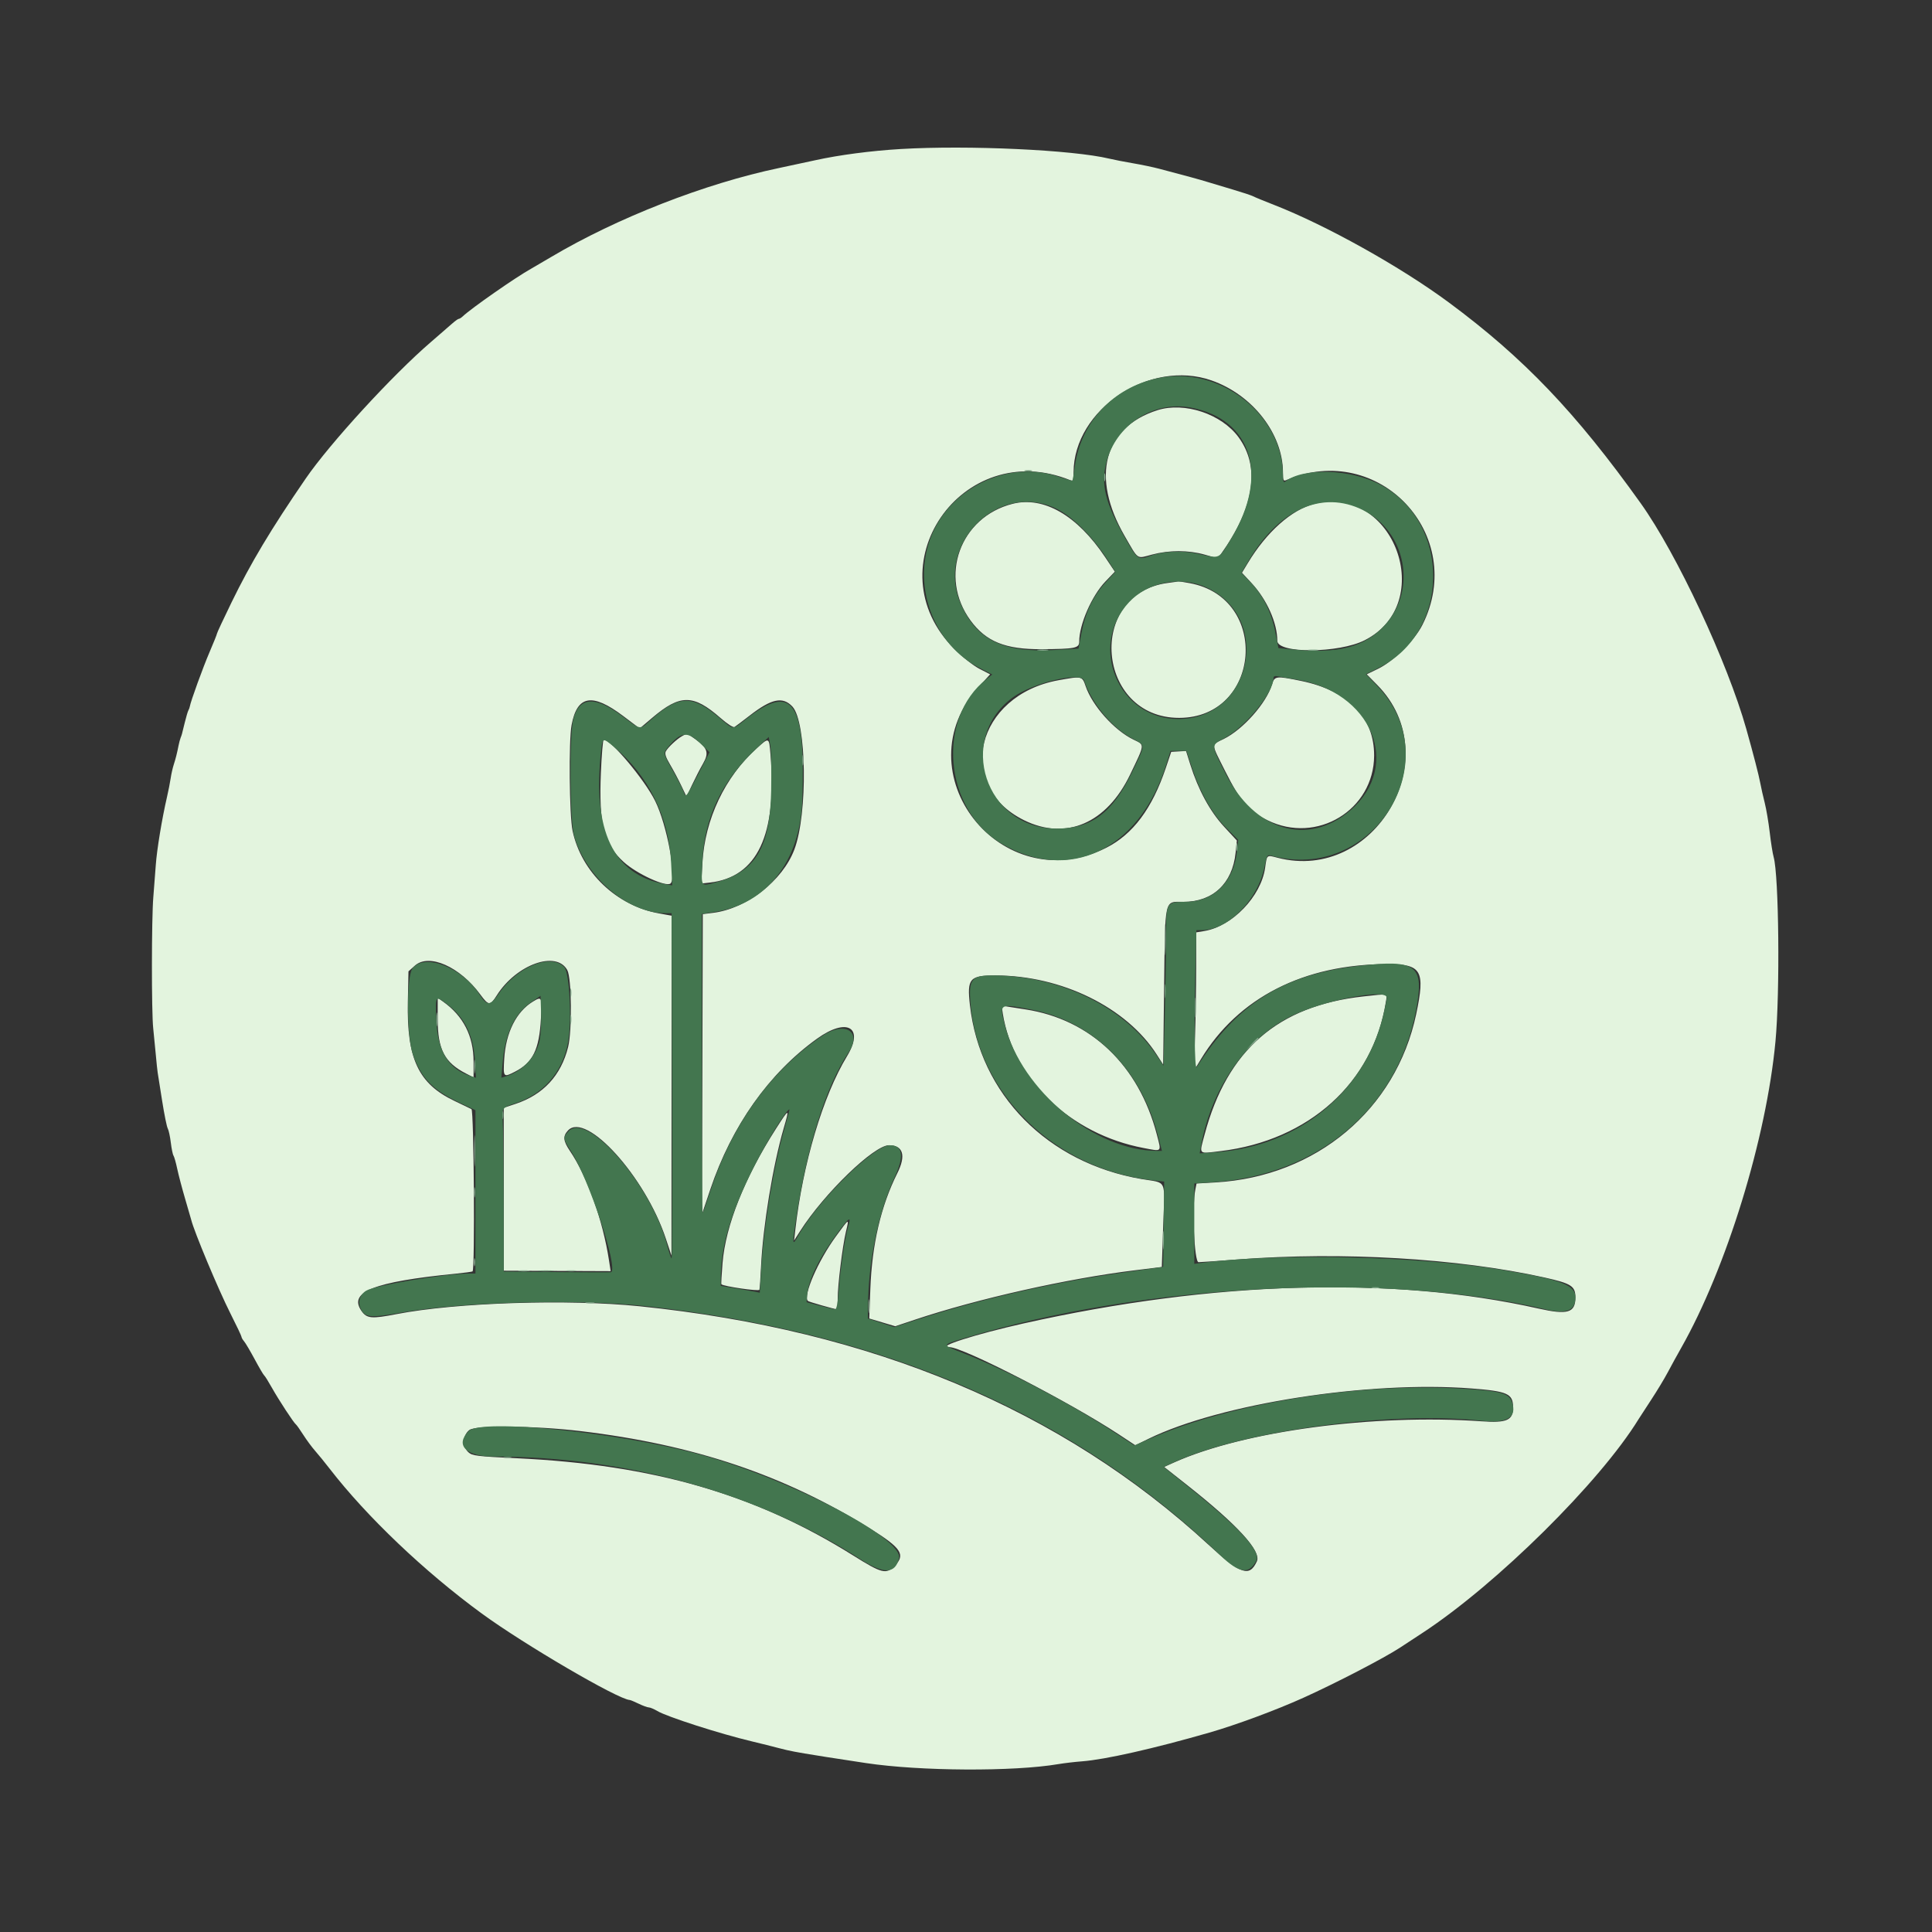 <svg id="svg" xmlns="http://www.w3.org/2000/svg" xmlns:xlink="http://www.w3.org/1999/xlink" width="512" height="512" viewBox="0, 0, 512,512"><rect x="0" y="0" width="512" height="512" fill="#333333" stroke="none"/><g id="svgg"><path id="path0" d="M238.750 39.489 C 230.879 39.952,222.323 41.075,216.000 42.476 C 213.662 42.993,209.387 43.912,206.500 44.516 C 186.837 48.633,163.573 57.717,146.000 68.139 C 143.662 69.526,141.300 70.910,140.750 71.214 C 136.709 73.453,124.924 81.669,122.590 83.875 C 122.226 84.219,121.770 84.500,121.576 84.500 C 121.382 84.500,120.530 85.119,119.684 85.875 C 118.837 86.631,116.360 88.783,114.178 90.658 C 104.052 99.357,87.414 117.504,81.009 126.835 C 71.834 140.200,66.436 149.215,61.319 159.721 C 59.219 164.034,57.499 167.718,57.499 167.907 C 57.498 168.095,56.626 170.275,55.560 172.750 C 53.815 176.805,50.499 185.936,50.300 187.235 C 50.257 187.518,50.089 187.975,49.927 188.250 C 49.765 188.525,49.331 189.988,48.963 191.500 C 48.121 194.961,48.213 194.622,47.872 195.500 C 47.712 195.912,47.470 196.813,47.335 197.500 C 46.914 199.638,46.548 201.088,46.025 202.698 C 45.747 203.552,45.390 205.150,45.230 206.250 C 45.071 207.350,44.628 209.600,44.246 211.250 C 42.923 216.964,41.557 225.268,41.284 229.250 C 41.133 231.450,40.838 235.275,40.630 237.750 C 40.152 243.417,40.132 268.164,40.603 272.500 C 40.796 274.288,41.105 277.438,41.288 279.500 C 41.471 281.563,41.695 283.700,41.785 284.250 C 41.875 284.800,42.409 288.175,42.971 291.750 C 43.534 295.325,44.200 298.608,44.451 299.045 C 44.702 299.481,45.069 301.169,45.266 302.795 C 45.462 304.420,45.783 305.975,45.978 306.250 C 46.173 306.525,46.619 308.100,46.969 309.750 C 47.319 311.400,48.268 315.000,49.077 317.750 C 49.887 320.500,50.604 322.975,50.671 323.250 C 51.418 326.339,57.904 341.838,61.056 348.066 C 62.675 351.265,64.000 354.060,64.000 354.277 C 64.000 354.494,64.307 355.026,64.682 355.461 C 65.057 355.895,66.330 358.050,67.512 360.250 C 68.693 362.450,69.818 364.363,70.012 364.500 C 70.206 364.637,71.122 366.100,72.047 367.750 C 73.866 370.996,77.845 377.072,78.425 377.491 C 78.622 377.634,79.500 378.875,80.377 380.250 C 81.254 381.625,82.668 383.538,83.519 384.500 C 84.370 385.462,86.110 387.600,87.386 389.250 C 97.205 401.949,112.514 416.520,127.697 427.616 C 138.961 435.848,163.817 450.370,166.894 450.517 C 167.090 450.526,168.150 450.969,169.250 451.500 C 170.350 452.031,171.561 452.474,171.941 452.483 C 172.321 452.492,173.334 452.919,174.191 453.431 C 176.767 454.969,190.692 459.443,199.250 461.482 C 201.725 462.072,204.875 462.859,206.250 463.230 C 207.625 463.601,209.537 464.040,210.500 464.204 C 211.463 464.369,212.700 464.590,213.250 464.696 C 214.410 464.918,221.954 466.096,229.500 467.234 C 243.820 469.393,268.663 469.525,280.500 467.506 C 282.012 467.248,284.825 466.918,286.750 466.772 C 292.868 466.309,305.661 463.423,320.500 459.157 C 327.555 457.129,338.160 453.201,345.371 449.946 C 354.016 446.043,366.812 439.406,371.026 436.639 C 372.249 435.836,374.941 434.070,377.008 432.715 C 396.649 419.834,424.019 392.751,434.254 376.071 C 434.531 375.619,436.031 373.312,437.587 370.944 C 439.143 368.576,441.114 365.313,441.968 363.694 C 442.822 362.075,444.414 359.175,445.507 357.250 C 457.528 336.069,468.102 301.718,470.517 276.000 C 471.736 263.012,471.427 231.974,470.029 227.100 C 469.774 226.211,469.310 223.294,468.999 220.617 C 468.687 217.940,468.088 214.400,467.668 212.750 C 467.248 211.100,466.717 208.738,466.488 207.500 C 466.110 205.457,464.650 199.806,462.805 193.250 C 457.802 175.474,444.392 146.794,434.806 133.372 C 417.637 109.333,403.818 94.868,384.000 80.189 C 371.223 70.726,351.436 59.680,337.589 54.281 C 335.025 53.281,332.550 52.263,332.089 52.018 C 331.627 51.773,329.225 50.976,326.750 50.246 C 324.275 49.517,321.238 48.606,320.000 48.223 C 317.912 47.576,314.781 46.719,307.250 44.734 C 305.600 44.298,302.450 43.638,300.250 43.267 C 298.050 42.895,295.238 42.347,294.000 42.050 C 284.321 39.720,256.640 38.437,238.750 39.489 M321.063 100.817 C 331.980 104.643,340.000 114.991,340.000 125.251 C 340.000 127.304,340.112 127.559,340.875 127.233 C 365.402 116.735,388.934 141.787,376.941 165.628 C 374.882 169.722,369.289 175.258,365.224 177.228 L 362.197 178.694 364.998 181.538 C 383.745 200.578,364.435 234.023,338.569 227.313 C 335.636 226.552,335.767 226.446,335.270 229.974 C 334.201 237.562,326.541 245.515,319.125 246.738 L 317.000 247.088 316.995 256.419 C 316.992 261.551,316.857 269.800,316.696 274.750 L 316.403 283.750 318.253 280.694 C 328.116 264.398,345.567 255.500,367.665 255.500 C 376.769 255.500,377.747 257.199,375.302 268.767 C 369.959 294.048,348.802 311.802,322.173 313.350 L 317.096 313.645 316.798 315.135 C 315.855 319.848,316.481 334.500,317.625 334.493 C 318.244 334.489,323.025 334.156,328.250 333.753 C 355.597 331.646,386.476 333.471,409.250 338.541 C 416.432 340.139,417.500 340.824,417.500 343.828 C 417.500 347.911,415.463 348.523,407.692 346.777 C 368.983 338.081,321.567 339.454,271.242 350.728 C 258.588 353.563,247.810 357.000,251.574 357.000 C 255.219 357.000,283.500 371.564,296.562 380.168 L 300.873 383.008 304.312 381.322 C 323.296 372.008,362.737 365.854,389.958 367.958 C 399.502 368.696,400.950 369.344,400.984 372.898 C 401.018 376.396,399.376 377.134,392.612 376.660 C 364.002 374.658,329.678 379.255,311.129 387.574 L 308.508 388.750 314.629 393.582 C 327.923 404.077,334.314 411.065,333.085 413.763 C 331.140 418.032,328.812 417.238,320.294 409.396 C 281.346 373.537,231.163 352.497,169.500 346.172 C 150.543 344.228,120.817 345.189,105.097 348.254 C 98.469 349.547,97.211 349.434,95.800 347.420 C 92.266 342.374,99.030 339.689,120.649 337.554 C 123.068 337.315,125.134 337.032,125.241 336.926 C 125.883 336.284,125.594 294.266,124.945 293.930 C 124.563 293.732,122.520 292.747,120.405 291.741 C 110.874 287.205,107.763 280.546,108.083 265.367 L 108.250 257.416 109.951 255.898 C 113.693 252.555,121.866 256.166,127.293 263.559 C 129.489 266.550,129.887 266.573,131.631 263.812 C 136.835 255.575,147.451 251.770,150.346 257.104 C 151.496 259.223,151.635 273.144,150.549 277.500 C 148.677 285.015,143.977 290.095,136.636 292.538 L 133.500 293.582 133.501 315.166 L 133.502 336.750 147.665 336.807 L 161.827 336.865 161.398 334.057 C 159.763 323.379,155.625 311.781,151.029 305.000 C 149.241 302.362,149.122 301.095,150.519 299.594 C 155.302 294.461,171.009 311.816,176.454 328.250 L 177.945 332.750 177.972 287.711 L 178.000 242.673 174.625 242.059 C 163.356 240.010,154.085 231.156,151.742 220.206 C 150.872 216.140,150.687 196.286,151.481 192.103 C 152.973 184.235,156.946 183.557,165.179 189.767 L 169.523 193.043 172.803 190.261 C 180.256 183.938,183.697 183.935,190.913 190.245 C 192.782 191.879,194.317 192.864,194.663 192.651 C 194.986 192.453,196.825 191.069,198.750 189.576 C 204.468 185.142,207.439 184.524,209.988 187.237 C 213.783 191.277,214.114 215.626,210.503 225.161 C 207.388 233.389,197.881 240.801,189.025 241.908 L 186.250 242.254 186.139 282.002 L 186.029 321.750 188.248 315.170 C 193.928 298.328,203.774 284.430,216.522 275.261 C 224.475 269.541,229.110 272.247,224.472 279.902 C 218.081 290.450,212.736 308.414,210.755 326.000 L 210.445 328.750 212.041 326.250 C 218.431 316.238,231.610 303.500,235.578 303.500 C 239.339 303.500,240.159 306.211,237.813 310.887 C 233.466 319.550,231.088 329.743,230.650 341.583 L 230.361 349.416 233.807 350.443 L 237.254 351.469 242.502 349.716 C 259.094 344.173,282.947 338.819,300.749 336.640 L 307.891 335.765 308.255 324.859 C 308.680 312.096,309.391 313.632,302.518 312.460 C 277.628 308.213,259.698 290.038,257.035 266.355 C 256.242 259.309,256.945 258.499,263.842 258.502 C 281.303 258.510,298.542 266.965,306.528 279.439 L 308.250 282.128 308.500 261.689 C 308.795 237.558,308.468 239.002,313.643 238.995 C 321.423 238.985,326.602 234.125,327.439 226.050 L 327.781 222.750 324.362 219.044 C 320.658 215.028,317.540 209.290,315.447 202.636 L 314.310 199.021 312.346 199.136 L 310.382 199.250 308.954 203.500 C 305.324 214.306,300.238 221.114,293.122 224.692 C 265.324 238.667,238.649 204.626,259.536 181.832 L 262.401 178.705 259.575 177.250 C 257.979 176.428,255.100 174.154,252.957 172.023 C 231.117 150.301,254.888 115.598,283.625 127.252 C 284.387 127.561,284.501 127.292,284.506 125.178 C 284.547 108.488,304.677 95.074,321.063 100.817 M306.750 108.701 C 292.471 113.229,289.021 126.412,298.031 142.015 C 301.793 148.529,301.125 148.070,305.250 146.981 C 309.887 145.758,314.915 145.758,319.261 146.984 L 322.750 147.968 323.500 146.921 C 332.441 134.447,334.054 123.811,328.214 115.849 C 323.704 109.702,313.895 106.435,306.750 108.701 M268.373 133.513 C 254.406 137.025,248.696 152.847,257.210 164.445 C 261.313 170.035,266.419 172.101,275.991 172.043 C 284.919 171.989,286.000 171.773,286.000 170.049 C 286.000 165.497,289.317 157.890,292.957 154.093 L 295.444 151.500 292.855 147.625 C 285.477 136.582,276.575 131.451,268.373 133.513 M348.373 133.513 C 342.314 135.037,335.663 140.952,330.656 149.269 L 329.140 151.788 331.695 154.542 C 335.738 158.900,338.500 165.096,338.500 169.808 C 338.500 173.240,354.807 173.142,361.660 169.669 C 380.996 159.870,369.370 128.234,348.373 133.513 M309.500 154.487 C 287.782 157.294,290.550 190.277,312.500 190.243 C 334.211 190.209,336.686 158.464,315.283 154.543 C 313.651 154.245,312.301 154.030,312.283 154.066 C 312.265 154.102,311.012 154.291,309.500 154.487 M280.500 180.271 C 258.679 184.236,252.793 208.177,271.382 217.364 C 282.471 222.844,293.294 218.189,299.491 205.275 C 303.482 196.959,303.432 197.484,300.368 196.000 C 295.287 193.538,289.472 187.032,287.697 181.822 C 286.788 179.155,286.722 179.141,280.500 180.271 M337.085 181.413 C 335.612 186.329,329.405 193.332,324.300 195.835 C 320.890 197.508,320.854 196.727,324.695 204.382 C 328.704 212.369,330.875 214.889,335.882 217.364 C 348.966 223.830,364.096 214.673,364.157 200.250 C 364.200 190.067,357.336 183.039,344.826 180.457 C 338.141 179.078,337.771 179.124,337.085 181.413 M180.750 195.082 C 179.404 195.825,177.021 198.052,176.454 199.098 C 176.118 199.718,176.417 200.658,177.568 202.598 C 178.434 204.057,179.771 206.570,180.539 208.184 L 181.936 211.119 183.436 207.934 C 184.261 206.183,185.550 203.681,186.302 202.375 C 187.935 199.537,187.542 198.269,184.300 195.916 C 182.104 194.322,182.121 194.326,180.750 195.082 M159.240 204.810 C 158.674 218.411,160.004 223.626,165.263 228.418 C 168.754 231.599,176.632 235.201,177.720 234.113 C 179.352 232.481,176.727 218.496,173.616 212.250 C 170.798 206.594,161.917 196.000,159.993 196.000 C 159.781 196.000,159.442 199.965,159.240 204.810 M200.561 198.290 C 192.114 205.885,186.800 217.096,186.148 228.699 L 185.842 234.148 188.099 233.893 C 200.688 232.475,205.987 221.245,204.177 199.825 C 203.796 195.327,203.837 195.344,200.561 198.290 M361.250 264.072 C 338.669 266.562,325.231 278.248,319.251 300.595 C 317.763 306.155,317.407 305.787,323.555 305.042 C 346.881 302.215,363.844 286.913,367.248 265.625 C 367.638 263.186,368.131 263.313,361.250 264.072 M116.000 270.118 C 116.000 278.140,117.816 281.600,123.567 284.534 L 125.500 285.520 125.500 281.279 C 125.500 274.606,122.780 269.259,117.456 265.469 L 116.000 264.432 116.000 270.118 M141.219 265.437 C 136.812 268.125,134.044 273.660,133.625 280.625 C 133.331 285.504,133.396 285.583,136.429 284.036 C 141.234 281.585,142.906 278.165,143.352 269.875 C 143.662 264.129,143.594 263.989,141.219 265.437 M265.754 268.629 C 268.565 286.107,283.702 300.560,303.040 304.228 C 308.046 305.178,307.806 305.420,306.570 300.665 C 301.799 282.309,289.038 270.155,271.750 267.501 C 269.825 267.206,267.612 266.861,266.832 266.736 C 265.420 266.509,265.415 266.517,265.754 268.629 M205.652 299.106 C 197.358 312.049,192.289 324.787,191.482 334.716 C 191.237 337.734,191.097 340.264,191.172 340.339 C 191.741 340.908,201.113 342.269,201.251 341.803 C 201.342 341.499,201.539 338.663,201.689 335.500 C 202.191 324.911,204.836 308.817,207.687 299.002 C 209.268 293.561,209.203 293.564,205.652 299.106 M221.547 327.625 C 216.794 334.118,212.756 343.422,214.105 344.772 C 214.333 345.000,221.124 346.940,221.875 346.991 C 221.944 346.996,222.000 345.700,222.000 344.110 C 222.000 340.543,223.270 330.250,224.188 326.375 C 225.044 322.762,225.142 322.715,221.547 327.625 M153.750 379.245 C 183.921 382.837,207.892 390.908,230.704 405.156 C 238.945 410.302,240.050 412.027,237.038 415.038 C 234.818 417.259,233.683 416.970,226.171 412.264 C 200.155 395.967,173.258 388.180,137.000 386.451 C 126.261 385.939,125.153 385.801,124.125 384.858 C 122.451 383.321,122.574 380.413,124.375 378.973 C 126.016 377.661,141.661 377.806,153.750 379.245 " stroke="none" fill="#e3f4de" fill-rule="evenodd"></path><path id="path1" d="M306.646 100.254 C 294.961 102.794,286.508 111.807,284.848 123.500 C 284.556 125.563,284.274 127.314,284.223 127.393 C 284.172 127.472,282.430 126.966,280.352 126.268 C 267.049 121.803,251.480 129.384,246.536 142.736 C 241.760 155.638,247.564 170.861,259.611 177.026 L 262.972 178.746 261.458 179.931 C 248.112 190.376,250.177 214.419,265.197 223.439 C 283.144 234.216,301.989 225.274,309.066 202.621 L 310.197 199.000 312.307 199.000 L 314.418 199.000 315.772 203.125 C 318.018 209.965,321.230 215.674,324.892 219.337 L 328.134 222.579 327.833 225.461 C 326.969 233.731,321.694 238.966,314.202 238.989 C 309.004 239.005,309.000 239.012,309.000 248.833 C 309.000 253.236,308.852 262.594,308.671 269.629 L 308.342 282.421 306.375 279.491 C 297.821 266.753,280.732 258.500,262.912 258.500 C 257.453 258.500,256.652 259.547,257.188 265.980 C 259.190 289.988,279.682 309.869,305.428 312.782 L 308.518 313.131 308.384 324.429 L 308.250 335.727 306.000 336.067 C 304.762 336.254,301.050 336.775,297.750 337.225 C 280.319 339.601,259.581 344.326,243.374 349.615 L 236.998 351.696 233.499 350.569 L 230.000 349.442 230.008 346.846 C 230.045 334.607,232.702 321.491,237.052 312.076 C 239.704 306.337,239.292 303.500,235.807 303.500 C 231.605 303.500,216.786 318.100,211.637 327.313 C 209.925 330.376,209.890 330.114,211.017 322.723 C 213.934 303.602,218.877 287.965,224.861 278.921 C 228.560 273.333,223.890 270.454,217.811 274.575 C 204.401 283.665,194.231 297.676,188.466 315.000 C 187.322 318.438,186.300 321.344,186.193 321.458 C 186.087 321.573,186.000 303.791,186.000 281.944 L 186.000 242.221 189.549 241.663 C 203.173 239.517,212.012 228.237,212.605 212.238 C 213.580 185.942,210.100 180.831,197.802 190.496 C 193.926 193.542,194.601 193.573,190.592 190.171 C 183.487 184.143,179.910 184.197,172.846 190.435 C 169.303 193.564,170.129 193.644,164.750 189.654 C 157.607 184.357,153.456 184.670,151.926 190.621 C 150.842 194.835,150.984 217.289,152.120 221.397 C 155.175 232.442,166.376 242.000,176.264 242.000 L 177.990 242.000 178.120 287.750 C 178.191 312.913,178.131 333.500,177.986 333.500 C 177.840 333.500,177.329 331.981,176.850 330.125 C 172.761 314.295,155.845 294.610,150.727 299.727 C 149.123 301.332,149.169 301.773,151.275 305.017 C 156.012 312.313,163.887 336.005,161.950 337.134 C 161.840 337.198,155.394 337.187,147.625 337.110 L 133.500 336.970 133.468 318.110 C 133.450 307.737,133.329 298.103,133.199 296.702 C 132.931 293.826,133.194 293.465,136.250 292.497 C 143.938 290.065,149.066 284.234,150.543 276.246 C 151.586 270.606,150.940 257.779,149.538 256.289 C 146.025 252.554,137.132 256.129,132.231 263.246 C 129.895 266.637,129.108 266.678,127.061 263.519 C 122.403 256.331,112.417 252.475,109.301 256.662 C 107.666 258.859,107.755 274.742,109.428 279.459 C 111.654 285.730,114.627 288.823,121.625 292.149 L 126.000 294.228 126.000 315.864 L 126.000 337.500 124.372 337.500 C 118.100 337.500,99.416 340.604,97.058 342.038 C 95.328 343.090,94.738 345.067,95.611 346.888 C 96.707 349.175,98.154 349.305,106.339 347.856 C 122.569 344.982,153.435 344.169,171.250 346.147 C 234.463 353.163,284.464 374.850,323.314 412.103 C 328.371 416.952,330.945 417.363,332.930 413.636 C 334.281 411.100,328.455 404.812,314.181 393.402 L 308.370 388.757 311.541 387.329 C 329.894 379.066,368.943 373.871,392.746 376.525 C 399.430 377.270,402.090 375.607,400.694 371.555 C 399.883 369.199,397.642 368.602,387.365 368.002 C 360.236 366.416,326.666 371.757,305.185 381.076 L 300.619 383.056 294.935 379.336 C 283.758 372.022,266.352 362.906,255.512 358.690 C 249.400 356.313,249.395 356.494,255.625 354.604 C 303.239 340.158,367.604 336.964,409.494 346.969 C 415.134 348.316,417.500 347.383,417.500 343.811 C 417.500 340.539,413.785 339.139,398.250 336.556 C 376.006 332.859,338.487 331.999,318.125 334.720 L 316.500 334.937 316.500 324.290 L 316.500 313.643 321.625 313.293 C 349.391 311.397,370.357 293.638,375.244 267.875 C 377.544 255.752,375.503 254.173,359.881 255.990 C 340.086 258.291,327.816 265.988,317.145 282.798 C 316.540 283.751,316.424 270.269,316.887 252.875 L 317.057 246.500 318.510 246.500 C 325.484 246.500,333.475 238.362,335.148 229.554 C 335.671 226.804,335.855 226.478,336.745 226.724 C 363.799 234.211,384.193 201.776,364.999 181.788 L 361.982 178.646 365.337 176.995 C 384.495 167.563,384.694 138.371,365.668 128.373 C 357.848 124.264,345.210 123.880,340.625 127.614 C 340.143 128.006,339.998 127.623,339.993 125.936 C 339.938 109.706,323.039 96.691,306.646 100.254 M315.557 108.007 C 331.730 111.052,336.372 125.914,326.355 142.581 C 322.883 148.357,323.444 148.092,317.500 146.757 C 313.353 145.826,308.457 146.030,304.905 147.283 C 301.589 148.454,301.465 148.368,298.199 142.619 C 292.891 133.276,291.690 128.436,293.208 122.509 C 295.753 112.578,305.666 106.145,315.557 108.007 M280.031 134.855 C 284.372 136.992,289.713 142.377,293.712 148.647 L 295.559 151.545 292.948 154.397 C 289.695 157.951,287.624 162.296,286.601 167.716 L 285.811 171.899 279.451 172.253 C 266.041 172.999,259.127 169.725,254.862 160.612 C 247.366 144.594,264.402 127.160,280.031 134.855 M361.125 135.139 C 372.639 140.831,375.610 156.234,367.009 165.645 C 361.599 171.564,354.775 173.318,342.025 172.067 L 338.800 171.750 337.948 167.410 C 336.925 162.202,334.686 157.729,331.375 154.282 L 329.000 151.809 330.978 148.478 C 339.038 134.911,350.451 129.862,361.125 135.139 M319.708 155.666 C 337.408 163.770,331.629 190.620,312.198 190.553 C 296.453 190.498,288.361 171.350,299.140 159.656 C 304.136 154.236,312.879 152.540,319.708 155.666 M343.209 180.019 C 363.470 183.105,371.773 202.845,357.830 214.779 C 346.555 224.431,332.416 220.203,324.728 204.881 C 320.814 197.081,320.819 197.630,324.631 195.540 C 330.287 192.440,337.500 183.522,337.500 179.630 C 337.500 179.214,337.905 179.073,338.625 179.237 C 339.244 179.377,341.307 179.729,343.209 180.019 M287.315 180.375 C 289.255 186.359,294.756 192.964,300.124 195.756 C 303.634 197.581,303.639 197.099,300.026 204.587 C 294.759 215.504,289.220 219.621,279.845 219.587 C 261.183 219.518,253.382 195.848,268.390 184.831 C 273.717 180.920,286.515 177.907,287.315 180.375 M185.518 196.924 L 188.032 199.347 184.893 205.429 C 181.932 211.165,181.728 211.433,181.302 210.131 C 181.053 209.371,179.758 206.807,178.425 204.431 C 175.632 199.457,175.675 199.691,177.196 197.832 C 180.375 193.946,182.220 193.745,185.518 196.924 M204.368 209.500 C 204.105 224.501,200.205 231.039,189.882 233.787 C 185.593 234.929,185.832 235.274,186.129 228.375 C 186.626 216.869,191.221 207.101,200.060 198.762 L 203.731 195.300 204.135 197.525 C 204.357 198.749,204.462 204.137,204.368 209.500 M162.653 197.875 C 171.827 205.481,177.261 216.497,177.854 228.694 L 178.143 234.638 176.196 234.292 C 162.535 231.865,156.937 220.125,159.308 198.875 C 159.688 195.475,159.739 195.459,162.653 197.875 M367.496 264.375 C 367.495 264.856,367.057 267.050,366.524 269.250 C 361.629 289.452,344.066 303.800,322.344 305.341 L 317.926 305.655 318.274 303.703 C 320.995 288.452,330.215 275.193,342.225 269.260 C 350.608 265.119,367.507 261.853,367.496 264.375 M143.001 275.725 C 142.077 280.049,138.426 283.938,134.056 285.252 L 132.861 285.611 133.218 281.520 C 133.886 273.867,136.374 268.611,140.750 265.613 L 143.250 263.900 143.395 268.549 C 143.475 271.107,143.297 274.336,143.001 275.725 M118.661 266.260 C 123.175 269.707,125.482 274.474,125.881 281.182 L 126.145 285.613 124.948 285.250 C 118.857 283.400,115.963 278.714,115.607 270.125 C 115.344 263.774,115.367 263.745,118.661 266.260 M273.418 267.572 C 289.588 270.703,302.110 283.044,306.702 300.375 L 307.928 305.000 306.747 305.000 C 290.138 305.000,270.804 289.073,266.296 271.677 C 264.799 265.900,264.794 265.902,273.418 267.572 M207.957 298.812 C 205.012 308.977,202.407 324.734,201.699 336.669 L 201.348 342.588 200.049 342.316 C 199.335 342.167,197.006 341.760,194.875 341.412 L 191.000 340.779 191.009 339.015 C 191.053 330.274,193.473 321.958,199.525 309.750 C 202.726 303.292,208.429 294.000,209.190 294.000 C 209.279 294.000,208.724 296.165,207.957 298.812 M224.718 325.272 C 223.868 328.098,222.683 336.256,222.233 342.375 C 222.015 345.343,221.689 346.990,221.322 346.971 C 221.007 346.955,219.175 346.528,217.250 346.020 L 213.750 345.099 213.911 343.184 C 214.262 339.012,217.258 333.004,222.413 326.137 C 225.206 322.418,225.625 322.261,224.718 325.272 M124.227 379.227 C 120.501 382.953,123.480 385.999,130.852 386.002 C 166.340 386.015,200.932 395.691,227.950 413.161 C 234.213 417.210,237.229 417.157,238.247 412.978 C 239.526 407.728,209.500 392.052,185.587 385.486 C 164.268 379.633,127.566 375.889,124.227 379.227 " stroke="none" fill="#43764f" fill-rule="evenodd"></path><path id="path2" d="M271.625 124.845 C 272.106 124.970,272.894 124.970,273.375 124.845 C 273.856 124.719,273.462 124.616,272.500 124.616 C 271.538 124.616,271.144 124.719,271.625 124.845 M308.655 262.750 C 308.658 264.400,308.751 265.015,308.862 264.116 C 308.974 263.217,308.971 261.867,308.857 261.116 C 308.743 260.365,308.652 261.100,308.655 262.750 M133.116 295.500 C 133.116 296.462,133.219 296.856,133.345 296.375 C 133.470 295.894,133.470 295.106,133.345 294.625 C 133.219 294.144,133.116 294.538,133.116 295.500 M142.864 336.861 C 143.751 336.971,145.326 336.973,146.364 336.865 C 147.401 336.757,146.675 336.666,144.750 336.664 C 142.825 336.662,141.976 336.750,142.864 336.861 " stroke="none" fill="#6c9474" fill-rule="evenodd"></path><path id="path3" d="M292.616 126.500 C 292.616 127.463,292.719 127.856,292.845 127.375 C 292.970 126.894,292.970 126.106,292.845 125.625 C 292.719 125.144,292.616 125.537,292.616 126.500 M275.132 172.359 C 275.892 172.474,277.017 172.471,277.632 172.352 C 278.247 172.233,277.625 172.139,276.250 172.143 C 274.875 172.147,274.372 172.244,275.132 172.359 M346.875 172.353 C 347.494 172.472,348.506 172.472,349.125 172.353 C 349.744 172.234,349.238 172.136,348.000 172.136 C 346.762 172.136,346.256 172.234,346.875 172.353 M212.636 201.500 C 212.636 202.738,212.734 203.244,212.853 202.625 C 212.972 202.006,212.972 200.994,212.853 200.375 C 212.734 199.756,212.636 200.262,212.636 201.500 M327.616 224.500 C 327.616 225.463,327.719 225.856,327.845 225.375 C 327.970 224.894,327.970 224.106,327.845 223.625 C 327.719 223.144,327.616 223.537,327.616 224.500 M308.696 249.000 C 308.696 252.713,308.775 254.231,308.871 252.375 C 308.967 250.519,308.967 247.481,308.871 245.625 C 308.775 243.769,308.696 245.287,308.696 249.000 M151.126 263.250 C 151.132 264.350,151.234 264.741,151.354 264.119 C 151.473 263.497,151.469 262.597,151.344 262.119 C 151.218 261.641,151.121 262.150,151.126 263.250 M316.675 267.000 C 316.675 269.337,316.761 270.294,316.866 269.125 C 316.971 267.956,316.971 266.044,316.866 264.875 C 316.761 263.706,316.675 264.663,316.675 267.000 M115.655 270.250 C 115.658 271.900,115.751 272.515,115.862 271.616 C 115.974 270.717,115.971 269.367,115.857 268.616 C 115.743 267.865,115.652 268.600,115.655 270.250 M151.126 270.250 C 151.132 271.350,151.234 271.741,151.354 271.119 C 151.473 270.497,151.469 269.597,151.344 269.119 C 151.218 268.641,151.121 269.150,151.126 270.250 M331.719 276.625 L 330.250 278.250 331.875 276.781 C 332.769 275.974,333.500 275.243,333.500 275.156 C 333.500 274.770,333.087 275.110,331.719 276.625 M125.655 282.750 C 125.658 284.400,125.751 285.015,125.862 284.116 C 125.974 283.217,125.971 281.867,125.857 281.116 C 125.743 280.365,125.652 281.100,125.655 282.750 M125.696 305.000 C 125.696 308.712,125.775 310.231,125.871 308.375 C 125.967 306.519,125.967 303.481,125.871 301.625 C 125.775 299.769,125.696 301.288,125.696 305.000 M125.636 316.000 C 125.636 317.238,125.734 317.744,125.853 317.125 C 125.972 316.506,125.972 315.494,125.853 314.875 C 125.734 314.256,125.636 314.762,125.636 316.000 M308.171 328.750 C 308.173 330.950,308.261 331.788,308.367 330.612 C 308.472 329.436,308.471 327.636,308.363 326.612 C 308.256 325.588,308.170 326.550,308.171 328.750 M125.616 334.500 C 125.616 335.462,125.719 335.856,125.845 335.375 C 125.970 334.894,125.970 334.106,125.845 333.625 C 125.719 333.144,125.616 333.538,125.616 334.500 M137.632 336.859 C 138.392 336.974,139.517 336.971,140.132 336.852 C 140.747 336.733,140.125 336.639,138.750 336.643 C 137.375 336.647,136.872 336.744,137.632 336.859 M150.132 336.859 C 150.892 336.974,152.017 336.971,152.632 336.852 C 153.247 336.733,152.625 336.639,151.250 336.643 C 149.875 336.647,149.372 336.744,150.132 336.859 M363.625 341.345 C 364.106 341.470,364.894 341.470,365.375 341.345 C 365.856 341.219,365.462 341.116,364.500 341.116 C 363.538 341.116,363.144 341.219,363.625 341.345 M230.155 346.250 C 230.158 347.900,230.251 348.515,230.362 347.616 C 230.474 346.717,230.471 345.367,230.357 344.616 C 230.243 343.865,230.152 344.600,230.155 346.250 M155.381 345.354 C 156.003 345.473,156.903 345.469,157.381 345.344 C 157.859 345.218,157.350 345.121,156.250 345.126 C 155.150 345.132,154.759 345.234,155.381 345.354 M133.625 386.345 C 134.106 386.470,134.894 386.470,135.375 386.345 C 135.856 386.219,135.463 386.116,134.500 386.116 C 133.537 386.116,133.144 386.219,133.625 386.345 " stroke="none" fill="#87ac8f" fill-rule="evenodd"></path><path id="path4" d="" stroke="none" fill="#7ca484" fill-rule="evenodd"></path></g></svg>